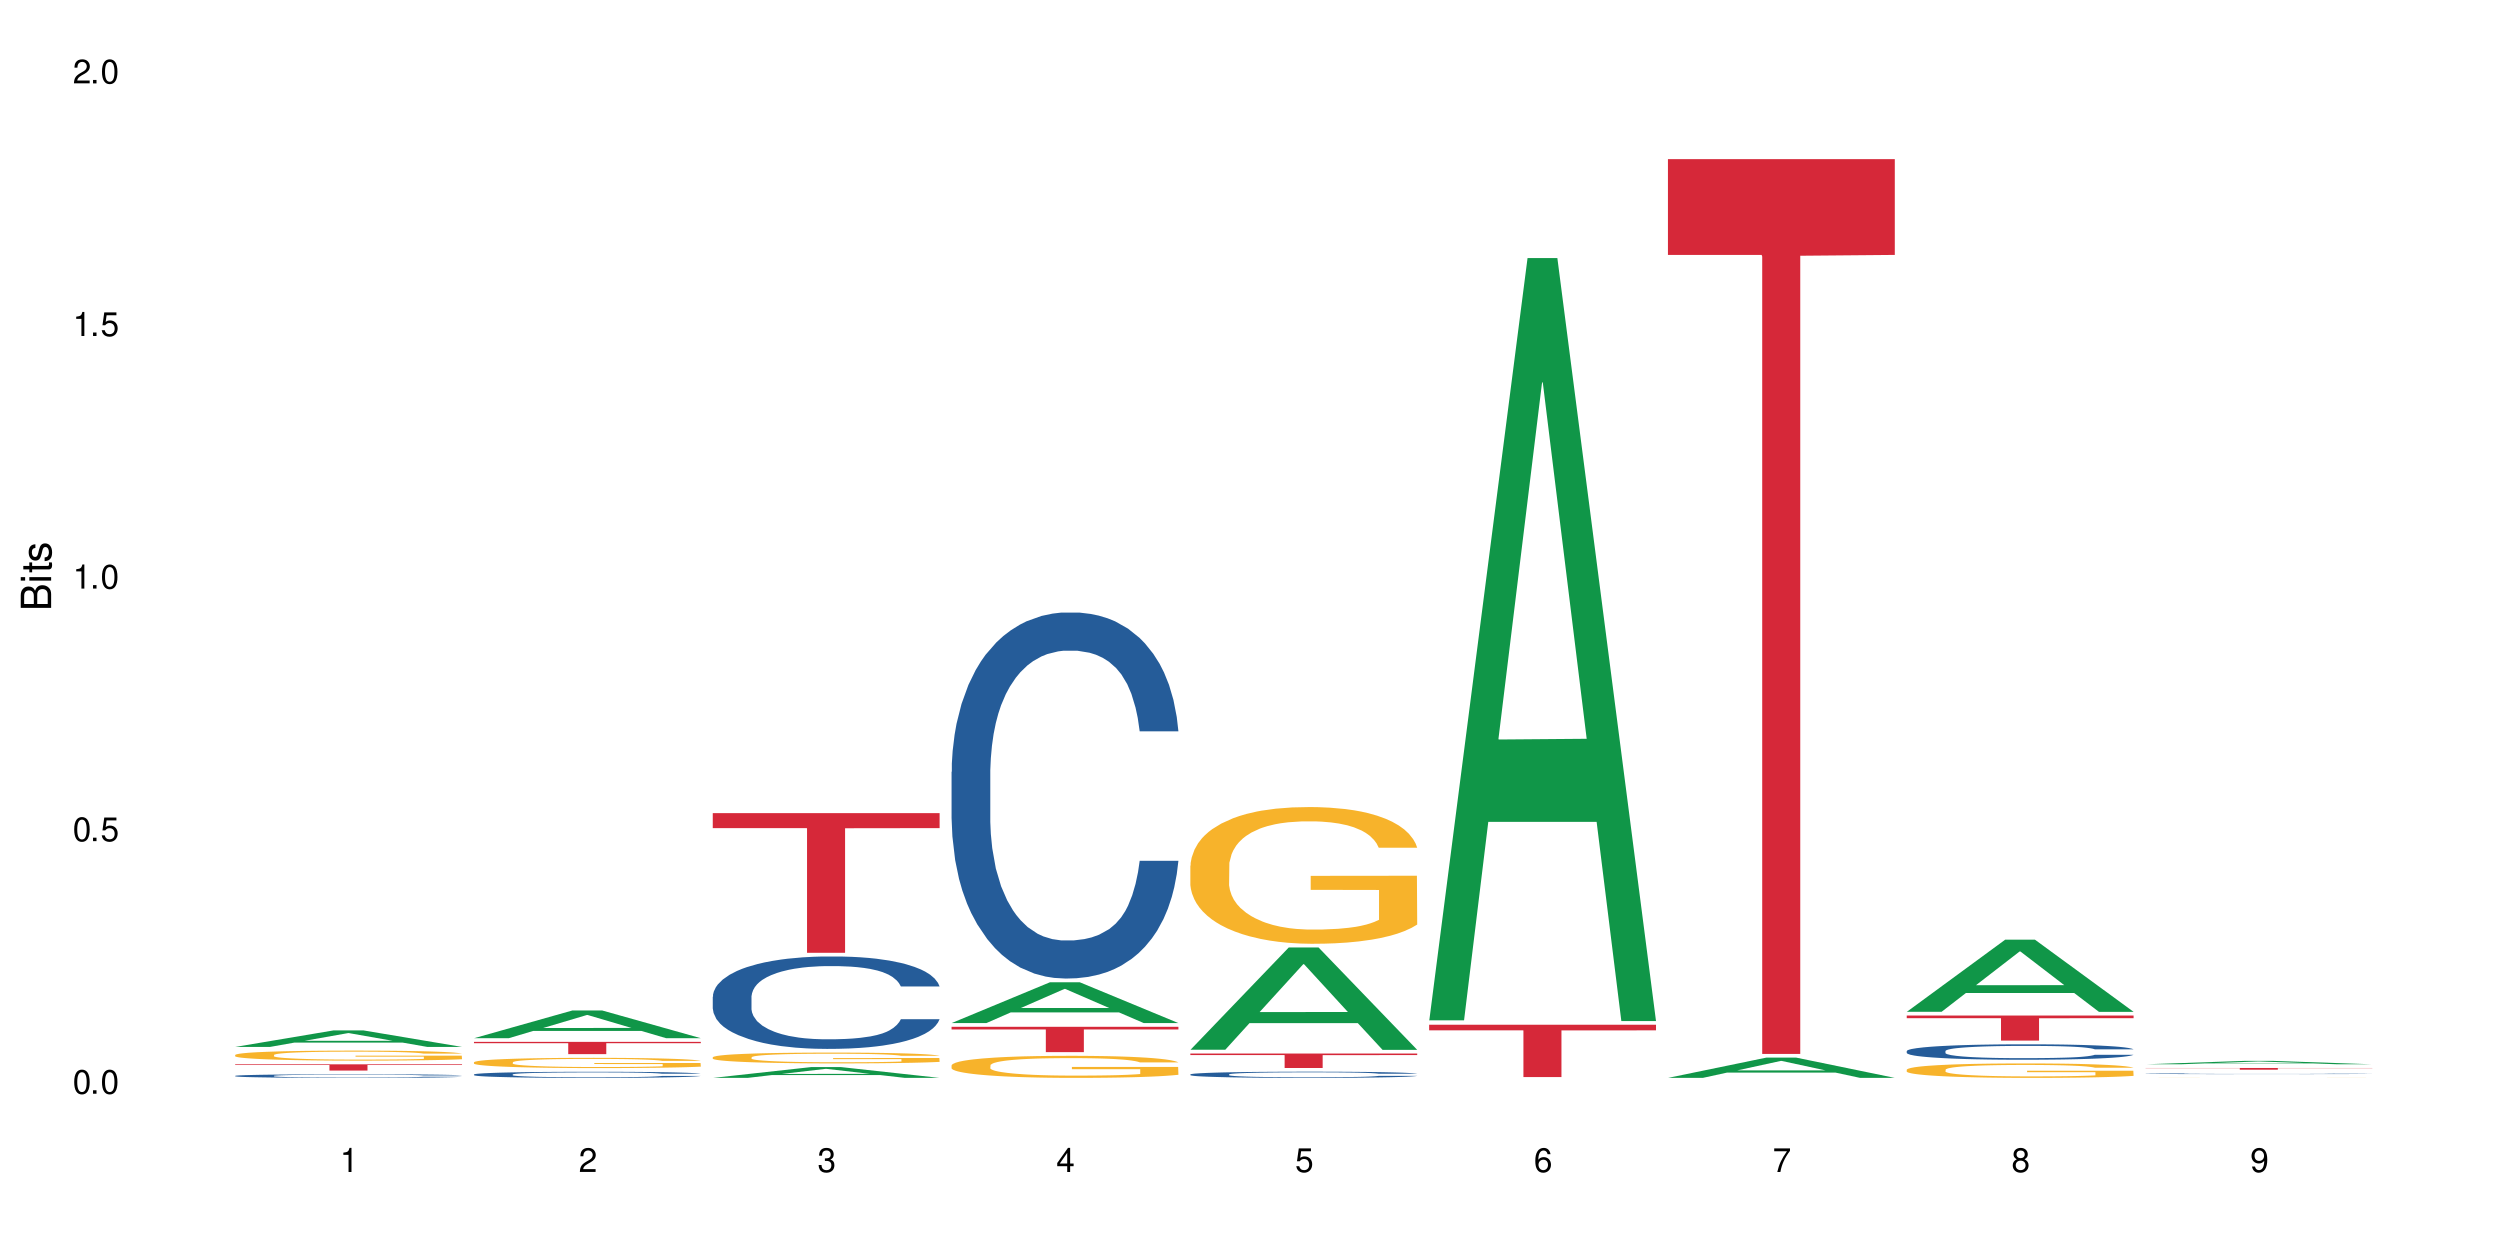 <?xml version="1.0" encoding="UTF-8"?>
<svg xmlns="http://www.w3.org/2000/svg" xmlns:xlink="http://www.w3.org/1999/xlink" width="720" height="360" viewBox="0 0 720 360">
<defs>
<g>
<g id="glyph-0-0">
</g>
<g id="glyph-0-1">
<path d="M 2.641 -6.938 C 2 -6.938 1.422 -6.656 1.078 -6.172 C 0.641 -5.562 0.406 -4.641 0.406 -3.359 C 0.406 -1.016 1.188 0.219 2.641 0.219 C 4.078 0.219 4.859 -1.016 4.859 -3.297 C 4.859 -4.641 4.656 -5.547 4.203 -6.172 C 3.844 -6.656 3.281 -6.938 2.641 -6.938 Z M 2.641 -6.188 C 3.547 -6.188 4 -5.25 4 -3.375 C 4 -1.406 3.562 -0.484 2.625 -0.484 C 1.734 -0.484 1.281 -1.438 1.281 -3.344 C 1.281 -5.25 1.734 -6.188 2.641 -6.188 Z M 2.641 -6.188 "/>
</g>
<g id="glyph-0-2">
<path d="M 1.828 -1 L 0.828 -1 L 0.828 0 L 1.828 0 Z M 1.828 -1 "/>
</g>
<g id="glyph-0-3">
<path d="M 4.562 -6.797 L 1.062 -6.797 L 0.547 -3.094 L 1.328 -3.094 C 1.719 -3.562 2.047 -3.734 2.578 -3.734 C 3.484 -3.734 4.062 -3.109 4.062 -2.094 C 4.062 -1.125 3.484 -0.531 2.578 -0.531 C 1.828 -0.531 1.375 -0.906 1.188 -1.672 L 0.328 -1.672 C 0.453 -1.109 0.547 -0.844 0.75 -0.594 C 1.125 -0.078 1.828 0.219 2.594 0.219 C 3.969 0.219 4.922 -0.781 4.922 -2.219 C 4.922 -3.562 4.031 -4.484 2.719 -4.484 C 2.25 -4.484 1.859 -4.359 1.469 -4.062 L 1.734 -5.969 L 4.562 -5.969 Z M 4.562 -6.797 "/>
</g>
<g id="glyph-0-4">
<path d="M 2.484 -4.938 L 2.484 0 L 3.328 0 L 3.328 -6.938 L 2.766 -6.938 C 2.469 -5.875 2.281 -5.734 0.984 -5.562 L 0.984 -4.938 Z M 2.484 -4.938 "/>
</g>
<g id="glyph-0-5">
<path d="M 4.859 -0.828 L 1.281 -0.828 C 1.359 -1.406 1.672 -1.781 2.5 -2.281 L 3.469 -2.828 C 4.406 -3.344 4.906 -4.062 4.906 -4.906 C 4.906 -5.484 4.672 -6.031 4.266 -6.406 C 3.859 -6.766 3.375 -6.938 2.719 -6.938 C 1.859 -6.938 1.219 -6.625 0.844 -6.031 C 0.609 -5.672 0.5 -5.234 0.484 -4.531 L 1.328 -4.531 C 1.359 -5.016 1.406 -5.281 1.531 -5.516 C 1.75 -5.938 2.188 -6.203 2.703 -6.203 C 3.469 -6.203 4.031 -5.641 4.031 -4.891 C 4.031 -4.344 3.719 -3.859 3.125 -3.516 L 2.234 -3 C 0.812 -2.172 0.406 -1.531 0.328 -0.016 L 4.859 -0.016 Z M 4.859 -0.828 "/>
</g>
<g id="glyph-0-6">
<path d="M 2.125 -3.188 L 2.578 -3.188 C 3.5 -3.188 3.984 -2.766 3.984 -1.922 C 3.984 -1.062 3.469 -0.531 2.594 -0.531 C 1.656 -0.531 1.203 -1 1.156 -2.016 L 0.312 -2.016 C 0.344 -1.453 0.438 -1.094 0.609 -0.781 C 0.953 -0.109 1.625 0.219 2.547 0.219 C 3.953 0.219 4.859 -0.625 4.859 -1.938 C 4.859 -2.828 4.516 -3.297 3.703 -3.594 C 4.344 -3.844 4.656 -4.328 4.656 -5.031 C 4.656 -6.219 3.875 -6.938 2.578 -6.938 C 1.203 -6.938 0.484 -6.172 0.453 -4.703 L 1.297 -4.703 C 1.312 -5.125 1.344 -5.359 1.453 -5.578 C 1.641 -5.969 2.062 -6.203 2.594 -6.203 C 3.344 -6.203 3.797 -5.75 3.797 -5 C 3.797 -4.516 3.609 -4.219 3.25 -4.047 C 3.016 -3.953 2.703 -3.922 2.125 -3.906 Z M 2.125 -3.188 "/>
</g>
<g id="glyph-0-7">
<path d="M 3.141 -1.672 L 3.141 0 L 3.984 0 L 3.984 -1.672 L 4.984 -1.672 L 4.984 -2.438 L 3.984 -2.438 L 3.984 -6.938 L 3.359 -6.938 L 0.266 -2.578 L 0.266 -1.672 Z M 3.141 -2.438 L 1 -2.438 L 3.141 -5.5 Z M 3.141 -2.438 "/>
</g>
<g id="glyph-0-8">
<path d="M 4.781 -5.125 C 4.609 -6.266 3.891 -6.938 2.844 -6.938 C 2.094 -6.938 1.422 -6.578 1.031 -5.953 C 0.594 -5.266 0.406 -4.422 0.406 -3.172 C 0.406 -2 0.578 -1.25 0.984 -0.641 C 1.359 -0.078 1.953 0.219 2.703 0.219 C 3.984 0.219 4.922 -0.75 4.922 -2.094 C 4.922 -3.375 4.062 -4.281 2.844 -4.281 C 2.172 -4.281 1.641 -4.031 1.281 -3.516 C 1.281 -5.234 1.828 -6.188 2.797 -6.188 C 3.391 -6.188 3.797 -5.797 3.938 -5.125 Z M 2.734 -3.531 C 3.547 -3.531 4.062 -2.953 4.062 -2.031 C 4.062 -1.156 3.484 -0.531 2.703 -0.531 C 1.922 -0.531 1.328 -1.188 1.328 -2.078 C 1.328 -2.938 1.906 -3.531 2.734 -3.531 Z M 2.734 -3.531 "/>
</g>
<g id="glyph-0-9">
<path d="M 4.984 -6.797 L 0.438 -6.797 L 0.438 -5.969 L 4.109 -5.969 C 2.5 -3.656 1.828 -2.234 1.328 0 L 2.219 0 C 2.594 -2.172 3.453 -4.047 4.984 -6.094 Z M 4.984 -6.797 "/>
</g>
<g id="glyph-0-10">
<path d="M 3.75 -3.656 C 4.469 -4.094 4.688 -4.438 4.688 -5.078 C 4.688 -6.172 3.844 -6.938 2.641 -6.938 C 1.438 -6.938 0.594 -6.172 0.594 -5.094 C 0.594 -4.438 0.812 -4.094 1.516 -3.656 C 0.734 -3.266 0.359 -2.703 0.359 -1.922 C 0.359 -0.656 1.281 0.219 2.641 0.219 C 3.984 0.219 4.922 -0.656 4.922 -1.922 C 4.922 -2.703 4.531 -3.266 3.75 -3.656 Z M 2.641 -6.188 C 3.359 -6.188 3.812 -5.75 3.812 -5.062 C 3.812 -4.406 3.344 -3.984 2.641 -3.984 C 1.922 -3.984 1.453 -4.406 1.453 -5.078 C 1.453 -5.75 1.922 -6.188 2.641 -6.188 Z M 2.641 -3.266 C 3.484 -3.266 4.062 -2.719 4.062 -1.906 C 4.062 -1.078 3.484 -0.531 2.625 -0.531 C 1.797 -0.531 1.219 -1.094 1.219 -1.906 C 1.219 -2.719 1.781 -3.266 2.641 -3.266 Z M 2.641 -3.266 "/>
</g>
<g id="glyph-0-11">
<path d="M 0.516 -1.578 C 0.672 -0.453 1.406 0.219 2.438 0.219 C 3.188 0.219 3.859 -0.141 4.266 -0.766 C 4.688 -1.453 4.891 -2.297 4.891 -3.547 C 4.891 -4.719 4.703 -5.453 4.312 -6.078 C 3.938 -6.641 3.344 -6.938 2.594 -6.938 C 1.297 -6.938 0.359 -5.969 0.359 -4.625 C 0.359 -3.344 1.234 -2.453 2.453 -2.453 C 3.094 -2.453 3.578 -2.672 4.016 -3.203 C 4 -1.484 3.469 -0.531 2.5 -0.531 C 1.906 -0.531 1.484 -0.906 1.359 -1.578 Z M 2.578 -6.203 C 3.375 -6.203 3.969 -5.531 3.969 -4.641 C 3.969 -3.797 3.391 -3.188 2.547 -3.188 C 1.734 -3.188 1.234 -3.766 1.234 -4.688 C 1.234 -5.562 1.797 -6.203 2.578 -6.203 Z M 2.578 -6.203 "/>
</g>
<g id="glyph-1-0">
</g>
<g id="glyph-1-1">
<path d="M 0 -0.953 L 0 -4.891 C 0 -5.719 -0.234 -6.344 -0.734 -6.797 C -1.188 -7.234 -1.812 -7.469 -2.5 -7.469 C -3.547 -7.469 -4.188 -7 -4.625 -5.875 C -4.984 -6.688 -5.625 -7.094 -6.531 -7.094 C -7.172 -7.094 -7.734 -6.859 -8.141 -6.391 C -8.562 -5.922 -8.75 -5.344 -8.75 -4.5 L -8.75 -0.953 Z M -4.984 -2.062 L -7.766 -2.062 L -7.766 -4.219 C -7.766 -4.844 -7.688 -5.203 -7.453 -5.5 C -7.219 -5.812 -6.859 -5.969 -6.375 -5.969 C -5.891 -5.969 -5.531 -5.812 -5.297 -5.5 C -5.062 -5.203 -4.984 -4.844 -4.984 -4.219 Z M -0.984 -2.062 L -4 -2.062 L -4 -4.781 C -4 -5.766 -3.438 -6.359 -2.484 -6.359 C -1.547 -6.359 -0.984 -5.766 -0.984 -4.781 Z M -0.984 -2.062 "/>
</g>
<g id="glyph-1-2">
<path d="M -6.281 -1.797 L -6.281 -0.797 L 0 -0.797 L 0 -1.797 Z M -8.75 -1.797 L -8.75 -0.797 L -7.484 -0.797 L -7.484 -1.797 Z M -8.75 -1.797 "/>
</g>
<g id="glyph-1-3">
<path d="M -6.281 -3.047 L -6.281 -2.016 L -8.016 -2.016 L -8.016 -1.016 L -6.281 -1.016 L -6.281 -0.172 L -5.469 -0.172 L -5.469 -1.016 L -0.719 -1.016 C -0.078 -1.016 0.281 -1.453 0.281 -2.234 C 0.281 -2.5 0.25 -2.719 0.188 -3.047 L -0.641 -3.047 C -0.609 -2.906 -0.594 -2.766 -0.594 -2.562 C -0.594 -2.141 -0.719 -2.016 -1.156 -2.016 L -5.469 -2.016 L -5.469 -3.047 Z M -6.281 -3.047 "/>
</g>
<g id="glyph-1-4">
<path d="M -4.531 -5.25 C -5.766 -5.25 -6.469 -4.422 -6.469 -2.969 C -6.469 -1.516 -5.719 -0.562 -4.547 -0.562 C -3.562 -0.562 -3.094 -1.062 -2.734 -2.562 L -2.516 -3.484 C -2.344 -4.188 -2.094 -4.469 -1.641 -4.469 C -1.047 -4.469 -0.641 -3.875 -0.641 -3 C -0.641 -2.453 -0.797 -2 -1.062 -1.75 C -1.25 -1.594 -1.422 -1.531 -1.875 -1.469 L -1.875 -0.406 C -0.422 -0.453 0.281 -1.266 0.281 -2.922 C 0.281 -4.5 -0.5 -5.516 -1.719 -5.516 C -2.656 -5.516 -3.172 -4.984 -3.469 -3.734 L -3.703 -2.766 C -3.891 -1.953 -4.156 -1.609 -4.594 -1.609 C -5.188 -1.609 -5.547 -2.125 -5.547 -2.938 C -5.547 -3.75 -5.203 -4.172 -4.531 -4.203 Z M -4.531 -5.25 "/>
</g>
</g>
</defs>
<rect x="-72" y="-36" width="864" height="432" fill="rgb(100%, 100%, 100%)" fill-opacity="1"/>
<path fill-rule="nonzero" fill="rgb(6.275%, 58.824%, 28.235%)" fill-opacity="1" d="M 67.73 301.512 L 67.801 301.508 L 96.07 296.754 L 104.656 296.754 L 133.066 301.516 L 123.082 301.516 L 115.965 300.273 L 84.762 300.273 L 77.781 301.512 L 67.73 301.512 L 87.766 299.758 L 113.102 299.754 L 100.469 297.531 L 100.328 297.527 L 100.188 297.543 L 87.695 299.754 L 87.766 299.758 Z M 67.73 301.512 "/>
<path fill-rule="nonzero" fill="rgb(14.51%, 36.078%, 60%)" fill-opacity="1" d="M 67.73 309.844 L 67.812 309.844 L 67.812 309.82 L 68.051 309.781 L 68.605 309.738 L 69.164 309.707 L 70.598 309.648 L 72.59 309.594 L 74.664 309.551 L 76.176 309.527 L 77.531 309.508 L 80.637 309.473 L 82.629 309.457 L 84.781 309.438 L 87.41 309.422 L 89.324 309.414 L 93.625 309.398 L 96.812 309.391 L 99.281 309.387 L 104.621 309.387 L 107.809 309.391 L 110.117 309.398 L 112.668 309.406 L 114.82 309.414 L 118.562 309.434 L 121.91 309.461 L 123.426 309.477 L 125.816 309.504 L 127.648 309.535 L 128.922 309.559 L 130.355 309.594 L 131.629 309.637 L 132.586 309.688 L 133.066 309.727 L 121.91 309.727 L 121.352 309.688 L 120.715 309.66 L 119.52 309.621 L 118.324 309.594 L 116.652 309.566 L 115.137 309.547 L 113.066 309.527 L 111.234 309.516 L 109.32 309.508 L 107.488 309.504 L 103.984 309.496 L 99.922 309.496 L 98.406 309.5 L 95.297 309.508 L 93.625 309.512 L 91.234 309.527 L 89.562 309.539 L 87.57 309.559 L 86.215 309.574 L 84.543 309.598 L 83.348 309.621 L 81.992 309.652 L 81.195 309.676 L 80.48 309.703 L 79.84 309.734 L 79.363 309.77 L 79.043 309.805 L 78.887 309.84 L 78.887 309.988 L 79.043 310.02 L 79.441 310.062 L 80.48 310.121 L 81.992 310.168 L 83.746 310.211 L 85.418 310.238 L 86.375 310.254 L 87.648 310.266 L 89.641 310.285 L 92.512 310.305 L 94.184 310.312 L 96.734 310.32 L 99.363 310.324 L 102.867 310.324 L 105.977 310.32 L 108.047 310.316 L 110.199 310.309 L 113.145 310.293 L 114.98 310.277 L 116.57 310.258 L 117.766 310.242 L 118.562 310.227 L 119.758 310.195 L 120.715 310.164 L 121.434 310.129 L 121.91 310.098 L 133.066 310.098 L 132.586 310.137 L 131.871 310.172 L 131.152 310.199 L 130.039 310.234 L 128.762 310.262 L 126.93 310.297 L 125.418 310.32 L 123.426 310.344 L 121.59 310.359 L 119.602 310.379 L 116.652 310.395 L 114.738 310.406 L 112.668 310.414 L 110.199 310.422 L 107.09 310.43 L 103.746 310.434 L 97.289 310.434 L 94.82 310.43 L 91.555 310.418 L 87.492 310.402 L 84.543 310.383 L 82.23 310.367 L 80.238 310.348 L 78.008 310.32 L 75.141 310.277 L 73.387 310.246 L 72.191 310.219 L 70.84 310.184 L 69.883 310.148 L 68.766 310.094 L 67.969 310.027 L 67.73 309.977 Z M 67.73 309.844 "/>
<path fill-rule="nonzero" fill="rgb(96.863%, 70.196%, 16.863%)" fill-opacity="1" d="M 67.73 303.816 L 67.812 303.812 L 67.812 303.758 L 68.129 303.641 L 68.926 303.477 L 69.961 303.344 L 71.078 303.238 L 71.793 303.18 L 72.988 303.102 L 74.023 303.043 L 76.656 302.926 L 80 302.816 L 81.832 302.766 L 83.906 302.723 L 86.852 302.672 L 88.207 302.652 L 92.352 302.613 L 97.051 302.586 L 102.23 302.578 L 104.621 302.582 L 107.887 302.59 L 112.348 302.621 L 114.898 302.645 L 116.891 302.672 L 118.961 302.707 L 121.512 302.758 L 123.902 302.824 L 125.816 302.887 L 127.727 302.965 L 129.32 303.051 L 130.676 303.141 L 131.871 303.254 L 132.586 303.344 L 133.066 303.438 L 121.988 303.438 L 121.352 303.344 L 120.637 303.273 L 119.441 303.188 L 118.246 303.125 L 117.051 303.074 L 114.82 303.004 L 112.906 302.961 L 110.516 302.926 L 108.207 302.902 L 105.578 302.887 L 103.984 302.883 L 99.762 302.883 L 95.938 302.898 L 93.707 302.922 L 92.113 302.941 L 89.879 302.98 L 88.527 303.012 L 87.73 303.035 L 85.34 303.117 L 83.746 303.191 L 82.871 303.238 L 81.754 303.32 L 80.957 303.391 L 80.082 303.496 L 79.602 303.574 L 78.965 303.754 L 78.887 304.23 L 79.125 304.328 L 79.602 304.438 L 80.238 304.531 L 81.195 304.633 L 82.152 304.707 L 83.824 304.812 L 85.258 304.879 L 86.375 304.926 L 88.527 304.996 L 89.402 305.02 L 91.473 305.066 L 93.625 305.105 L 96.254 305.137 L 98.246 305.152 L 101.434 305.164 L 105.496 305.164 L 110.277 305.148 L 113.305 305.129 L 115.379 305.105 L 116.73 305.09 L 118.406 305.059 L 119.602 305.031 L 120.715 305.004 L 122.07 304.961 L 122.07 304.328 L 102.391 304.328 L 102.391 304.031 L 132.984 304.027 L 133.066 305.059 L 131.391 305.129 L 129.32 305.199 L 127.328 305.254 L 125.258 305.297 L 122.309 305.348 L 119.918 305.379 L 116.254 305.414 L 112.906 305.438 L 109.402 305.457 L 106.293 305.465 L 102.629 305.465 L 99.363 305.461 L 95.855 305.445 L 93.066 305.422 L 90.52 305.398 L 87.969 305.363 L 84.781 305.309 L 82.711 305.262 L 80.559 305.207 L 78.406 305.141 L 76.496 305.07 L 75.219 305.016 L 73.945 304.953 L 72.59 304.871 L 71.316 304.781 L 70.359 304.699 L 69.484 304.609 L 68.848 304.523 L 68.211 304.402 L 67.891 304.309 L 67.73 304.227 Z M 67.73 303.816 "/>
<path fill-rule="nonzero" fill="rgb(83.922%, 15.686%, 22.353%)" fill-opacity="1" d="M 67.73 306.527 L 133.066 306.527 L 133.066 306.723 L 105.836 306.723 L 105.836 308.324 L 94.879 308.324 L 94.879 306.723 L 67.73 306.723 Z M 67.73 306.527 "/>
<path fill-rule="nonzero" fill="rgb(6.275%, 58.824%, 28.235%)" fill-opacity="1" d="M 136.504 298.996 L 136.574 298.992 L 164.844 291.016 L 173.43 291.016 L 201.836 299.004 L 191.855 299.004 L 184.738 296.918 L 153.535 296.918 L 146.555 298.996 L 136.504 298.996 L 156.535 296.059 L 181.875 296.051 L 169.242 292.32 L 169.102 292.312 L 168.961 292.336 L 156.469 296.051 L 156.535 296.059 Z M 136.504 298.996 "/>
<path fill-rule="nonzero" fill="rgb(14.51%, 36.078%, 60%)" fill-opacity="1" d="M 136.504 309.438 L 136.582 309.438 L 136.582 309.398 L 136.824 309.336 L 137.379 309.258 L 137.938 309.207 L 139.371 309.109 L 141.363 309.02 L 143.434 308.945 L 144.949 308.906 L 146.305 308.875 L 149.41 308.812 L 151.402 308.781 L 153.555 308.754 L 156.184 308.727 L 158.098 308.711 L 162.398 308.688 L 165.586 308.676 L 168.055 308.672 L 173.395 308.672 L 176.582 308.676 L 178.891 308.684 L 181.441 308.699 L 183.594 308.711 L 187.336 308.746 L 190.684 308.793 L 192.195 308.816 L 194.586 308.867 L 196.418 308.918 L 197.695 308.957 L 199.129 309.02 L 200.402 309.09 L 201.359 309.172 L 201.836 309.242 L 190.684 309.242 L 190.125 309.18 L 189.488 309.129 L 188.293 309.062 L 187.098 309.016 L 185.426 308.969 L 183.91 308.938 L 181.84 308.906 L 180.008 308.887 L 178.094 308.875 L 176.262 308.863 L 172.758 308.855 L 167.18 308.855 L 164.07 308.871 L 162.398 308.883 L 160.008 308.902 L 158.336 308.926 L 156.344 308.957 L 154.988 308.984 L 153.316 309.027 L 152.121 309.062 L 150.766 309.117 L 149.969 309.156 L 149.25 309.203 L 148.613 309.254 L 148.137 309.312 L 147.816 309.371 L 147.66 309.43 L 147.66 309.68 L 147.816 309.738 L 148.215 309.805 L 149.25 309.902 L 150.766 309.988 L 152.52 310.055 L 154.191 310.105 L 155.148 310.129 L 156.422 310.152 L 158.414 310.184 L 161.281 310.219 L 162.957 310.23 L 165.504 310.242 L 168.137 310.25 L 171.641 310.25 L 174.746 310.242 L 176.82 310.234 L 178.973 310.223 L 181.918 310.195 L 183.75 310.168 L 185.344 310.137 L 186.539 310.109 L 187.336 310.082 L 188.531 310.031 L 189.488 309.977 L 190.203 309.922 L 190.684 309.867 L 201.836 309.867 L 201.359 309.93 L 200.645 309.992 L 199.926 310.039 L 198.809 310.098 L 197.535 310.148 L 195.703 310.203 L 194.188 310.238 L 192.195 310.281 L 190.363 310.312 L 188.371 310.34 L 185.426 310.371 L 183.512 310.387 L 181.441 310.402 L 178.973 310.414 L 175.863 310.426 L 172.516 310.434 L 169.41 310.434 L 166.062 310.43 L 163.594 310.426 L 160.328 310.41 L 156.262 310.379 L 153.316 310.352 L 151.004 310.32 L 149.012 310.285 L 146.781 310.242 L 143.914 310.172 L 142.16 310.117 L 140.965 310.074 L 139.609 310.008 L 138.656 309.953 L 137.539 309.863 L 136.742 309.75 L 136.504 309.66 Z M 136.504 309.438 "/>
<path fill-rule="nonzero" fill="rgb(96.863%, 70.196%, 16.863%)" fill-opacity="1" d="M 136.504 305.922 L 136.582 305.918 L 136.582 305.863 L 136.902 305.742 L 137.699 305.574 L 138.734 305.438 L 139.852 305.328 L 140.566 305.273 L 141.762 305.191 L 142.797 305.133 L 145.426 305.012 L 148.773 304.898 L 150.605 304.852 L 152.68 304.805 L 155.625 304.754 L 156.98 304.734 L 161.125 304.691 L 165.824 304.664 L 171.004 304.656 L 173.395 304.66 L 176.66 304.668 L 181.121 304.699 L 183.672 304.727 L 185.664 304.754 L 187.734 304.789 L 190.285 304.84 L 192.676 304.906 L 194.586 304.973 L 196.5 305.051 L 198.094 305.137 L 199.449 305.234 L 200.645 305.348 L 201.359 305.441 L 201.836 305.535 L 190.762 305.535 L 190.125 305.441 L 189.41 305.367 L 188.215 305.277 L 187.02 305.215 L 185.824 305.164 L 183.594 305.094 L 181.68 305.051 L 179.289 305.012 L 176.98 304.988 L 174.348 304.973 L 172.758 304.965 L 168.535 304.965 L 164.707 304.984 L 162.477 305.008 L 160.883 305.027 L 158.652 305.066 L 157.301 305.102 L 156.504 305.121 L 154.113 305.207 L 152.52 305.281 L 151.641 305.332 L 150.527 305.414 L 149.73 305.484 L 148.852 305.594 L 148.375 305.676 L 147.738 305.859 L 147.66 306.344 L 147.898 306.445 L 148.375 306.555 L 149.012 306.652 L 149.969 306.754 L 150.926 306.832 L 152.598 306.938 L 154.031 307.008 L 155.148 307.055 L 157.301 307.129 L 158.176 307.152 L 160.246 307.199 L 162.398 307.238 L 165.027 307.27 L 167.02 307.285 L 170.207 307.301 L 174.27 307.301 L 179.051 307.285 L 182.078 307.262 L 184.148 307.242 L 185.504 307.223 L 187.176 307.191 L 188.371 307.164 L 189.488 307.137 L 190.844 307.09 L 190.844 306.445 L 171.164 306.441 L 171.164 306.141 L 201.758 306.137 L 201.836 307.191 L 200.164 307.266 L 198.094 307.336 L 196.102 307.391 L 194.031 307.434 L 191.082 307.484 L 188.691 307.52 L 185.027 307.555 L 181.68 307.582 L 178.176 307.598 L 175.066 307.605 L 171.402 307.605 L 168.137 307.602 L 164.629 307.586 L 161.84 307.562 L 159.289 307.539 L 156.742 307.504 L 153.555 307.445 L 151.484 307.398 L 149.332 307.344 L 147.18 307.277 L 145.27 307.203 L 143.992 307.145 L 142.719 307.082 L 141.363 307 L 140.09 306.91 L 139.133 306.824 L 138.258 306.73 L 137.617 306.641 L 136.98 306.52 L 136.664 306.426 L 136.504 306.34 Z M 136.504 305.922 "/>
<path fill-rule="nonzero" fill="rgb(83.922%, 15.686%, 22.353%)" fill-opacity="1" d="M 136.504 300.066 L 201.836 300.066 L 201.836 300.445 L 174.609 300.449 L 174.609 303.594 L 163.652 303.594 L 163.652 300.453 L 163.496 300.445 L 136.504 300.445 Z M 136.504 300.066 "/>
<path fill-rule="nonzero" fill="rgb(6.275%, 58.824%, 28.235%)" fill-opacity="1" d="M 205.277 310.43 L 205.348 310.43 L 233.617 307.32 L 242.203 307.32 L 270.609 310.434 L 260.629 310.434 L 253.508 309.621 L 222.309 309.621 L 215.328 310.43 L 205.277 310.43 L 225.309 309.285 L 250.648 309.281 L 238.012 307.832 L 237.875 307.828 L 237.734 307.836 L 225.238 309.281 L 225.309 309.285 Z M 205.277 310.43 "/>
<path fill-rule="nonzero" fill="rgb(14.51%, 36.078%, 60%)" fill-opacity="1" d="M 205.277 287.051 L 205.355 287.027 L 205.355 286.441 L 205.594 285.52 L 206.152 284.352 L 206.711 283.547 L 208.145 282.113 L 210.137 280.727 L 212.207 279.656 L 213.723 279.023 L 215.078 278.539 L 218.184 277.637 L 220.176 277.176 L 222.328 276.762 L 224.957 276.348 L 226.867 276.105 L 231.172 275.715 L 234.359 275.547 L 236.828 275.473 L 242.168 275.473 L 245.352 275.57 L 247.664 275.691 L 250.215 275.887 L 252.363 276.105 L 256.109 276.641 L 259.457 277.32 L 260.969 277.711 L 263.359 278.465 L 265.191 279.195 L 266.469 279.828 L 267.902 280.727 L 269.176 281.82 L 270.133 283.062 L 270.609 284.109 L 259.457 284.109 L 258.898 283.137 L 258.262 282.379 L 257.066 281.383 L 255.871 280.68 L 254.195 279.973 L 252.684 279.512 L 250.613 279.047 L 248.777 278.758 L 246.867 278.539 L 245.035 278.391 L 241.527 278.246 L 237.465 278.246 L 235.953 278.293 L 232.844 278.488 L 231.172 278.66 L 228.781 279 L 227.109 279.316 L 225.117 279.801 L 223.762 280.215 L 222.09 280.848 L 220.895 281.406 L 219.539 282.211 L 218.742 282.82 L 218.023 283.5 L 217.387 284.301 L 216.91 285.152 L 216.59 286.055 L 216.43 286.93 L 216.43 290.699 L 216.59 291.574 L 216.988 292.598 L 218.023 294.082 L 219.539 295.371 L 221.293 296.391 L 222.965 297.121 L 223.922 297.461 L 225.195 297.852 L 227.188 298.34 L 230.055 298.824 L 231.73 299.02 L 234.277 299.215 L 236.906 299.312 L 240.414 299.312 L 243.52 299.215 L 245.594 299.094 L 247.742 298.898 L 250.691 298.484 L 252.523 298.094 L 254.117 297.633 L 255.312 297.172 L 256.109 296.781 L 257.305 296.027 L 258.262 295.199 L 258.977 294.348 L 259.457 293.523 L 270.609 293.523 L 270.133 294.496 L 269.414 295.445 L 268.699 296.148 L 267.582 297 L 266.309 297.754 L 264.477 298.605 L 262.961 299.164 L 260.969 299.773 L 259.137 300.234 L 257.145 300.648 L 254.195 301.137 L 252.285 301.379 L 250.215 301.598 L 247.742 301.793 L 244.637 301.965 L 241.289 302.059 L 238.184 302.086 L 234.836 302.035 L 232.367 301.938 L 229.098 301.719 L 225.035 301.281 L 222.09 300.82 L 219.777 300.359 L 217.785 299.871 L 215.555 299.215 L 212.688 298.145 L 210.934 297.316 L 209.738 296.637 L 208.383 295.688 L 207.426 294.836 L 206.312 293.473 L 205.516 291.746 L 205.277 290.41 Z M 205.277 287.051 "/>
<path fill-rule="nonzero" fill="rgb(96.863%, 70.196%, 16.863%)" fill-opacity="1" d="M 205.277 304.48 L 205.355 304.477 L 205.355 304.422 L 205.676 304.293 L 206.473 304.117 L 207.508 303.973 L 208.621 303.859 L 209.34 303.797 L 210.535 303.711 L 211.57 303.648 L 214.199 303.523 L 217.547 303.402 L 219.379 303.352 L 221.449 303.305 L 224.398 303.25 L 225.754 303.23 L 229.895 303.184 L 234.598 303.156 L 239.777 303.148 L 242.168 303.148 L 245.434 303.16 L 249.895 303.191 L 252.445 303.223 L 254.438 303.25 L 256.508 303.285 L 259.059 303.344 L 261.449 303.41 L 263.359 303.48 L 265.273 303.566 L 266.867 303.656 L 268.219 303.754 L 269.414 303.875 L 270.133 303.973 L 270.609 304.074 L 259.535 304.074 L 258.898 303.973 L 258.18 303.898 L 256.984 303.805 L 255.789 303.734 L 254.594 303.68 L 252.363 303.609 L 250.453 303.562 L 248.062 303.523 L 245.75 303.496 L 243.121 303.48 L 241.527 303.473 L 237.305 303.473 L 233.48 303.492 L 231.25 303.516 L 229.656 303.539 L 227.426 303.582 L 226.07 303.617 L 225.273 303.641 L 222.883 303.727 L 221.293 303.809 L 220.414 303.859 L 219.301 303.945 L 218.504 304.023 L 217.625 304.137 L 217.148 304.223 L 216.512 304.414 L 216.43 304.926 L 216.672 305.035 L 217.148 305.152 L 217.785 305.254 L 218.742 305.359 L 219.699 305.445 L 221.371 305.555 L 222.805 305.629 L 223.922 305.676 L 226.07 305.754 L 226.949 305.777 L 229.02 305.828 L 231.172 305.871 L 233.801 305.902 L 235.793 305.922 L 238.98 305.934 L 243.043 305.934 L 247.824 305.918 L 250.852 305.895 L 252.922 305.871 L 254.277 305.852 L 255.949 305.82 L 257.145 305.793 L 258.262 305.762 L 259.613 305.715 L 259.613 305.035 L 239.934 305.031 L 239.934 304.715 L 270.531 304.711 L 270.609 305.82 L 268.938 305.898 L 266.867 305.973 L 264.875 306.027 L 262.801 306.078 L 259.855 306.133 L 257.465 306.164 L 253.801 306.207 L 250.453 306.23 L 246.945 306.246 L 243.84 306.258 L 240.176 306.258 L 236.906 306.254 L 233.402 306.238 L 230.613 306.215 L 228.062 306.184 L 225.516 306.148 L 222.328 306.09 L 220.254 306.039 L 218.105 305.98 L 215.953 305.91 L 214.039 305.832 L 212.766 305.773 L 211.492 305.703 L 210.137 305.621 L 208.863 305.523 L 207.906 305.434 L 207.027 305.336 L 206.391 305.242 L 205.754 305.113 L 205.438 305.012 L 205.277 304.922 Z M 205.277 304.48 "/>
<path fill-rule="nonzero" fill="rgb(83.922%, 15.686%, 22.353%)" fill-opacity="1" d="M 205.277 234.191 L 270.609 234.191 L 270.609 238.496 L 243.383 238.535 L 243.383 274.41 L 232.426 274.41 L 232.426 238.57 L 232.266 238.496 L 205.277 238.496 Z M 205.277 234.191 "/>
<path fill-rule="nonzero" fill="rgb(6.275%, 58.824%, 28.235%)" fill-opacity="1" d="M 274.051 294.637 L 274.117 294.625 L 302.387 282.891 L 310.973 282.891 L 339.383 294.648 L 329.402 294.648 L 322.281 291.578 L 291.082 291.578 L 284.102 294.637 L 274.051 294.637 L 294.082 290.309 L 319.422 290.297 L 306.785 284.812 L 306.645 284.801 L 306.508 284.832 L 294.012 290.297 L 294.082 290.309 Z M 274.051 294.637 "/>
<path fill-rule="nonzero" fill="rgb(14.51%, 36.078%, 60%)" fill-opacity="1" d="M 274.051 222.289 L 274.129 222.191 L 274.129 219.879 L 274.367 216.219 L 274.926 211.594 L 275.484 208.414 L 276.918 202.73 L 278.91 197.238 L 280.98 193 L 282.496 190.496 L 283.848 188.566 L 286.957 185.004 L 288.949 183.172 L 291.102 181.535 L 293.73 179.898 L 295.641 178.934 L 299.945 177.391 L 303.129 176.719 L 305.602 176.43 L 310.938 176.43 L 314.125 176.816 L 316.438 177.297 L 318.984 178.066 L 321.137 178.934 L 324.883 181.055 L 328.23 183.75 L 329.742 185.293 L 332.133 188.277 L 333.965 191.168 L 335.238 193.676 L 336.676 197.238 L 337.949 201.574 L 338.906 206.488 L 339.383 210.629 L 328.23 210.629 L 327.672 206.777 L 327.035 203.789 L 325.84 199.84 L 324.645 197.047 L 322.969 194.254 L 321.457 192.422 L 319.383 190.59 L 317.551 189.434 L 315.641 188.566 L 313.809 187.992 L 310.301 187.414 L 306.238 187.414 L 304.723 187.605 L 301.617 188.375 L 299.945 189.051 L 297.555 190.398 L 295.879 191.652 L 293.887 193.578 L 292.535 195.215 L 290.859 197.723 L 289.664 199.938 L 288.312 203.117 L 287.516 205.523 L 286.797 208.223 L 286.16 211.402 L 285.684 214.773 L 285.363 218.34 L 285.203 221.805 L 285.203 236.738 L 285.363 240.207 L 285.762 244.254 L 286.797 250.133 L 288.312 255.238 L 290.062 259.285 L 291.738 262.176 L 292.691 263.523 L 293.969 265.062 L 295.961 266.992 L 298.828 268.918 L 300.5 269.688 L 303.051 270.461 L 305.68 270.844 L 309.188 270.844 L 312.293 270.461 L 314.363 269.977 L 316.516 269.207 L 319.465 267.57 L 321.297 266.027 L 322.891 264.199 L 324.086 262.367 L 324.883 260.824 L 326.078 257.84 L 327.035 254.562 L 327.75 251.191 L 328.23 247.914 L 339.383 247.914 L 338.906 251.77 L 338.188 255.527 L 337.473 258.32 L 336.355 261.691 L 335.082 264.68 L 333.25 268.051 L 331.734 270.266 L 329.742 272.676 L 327.91 274.508 L 325.918 276.145 L 322.969 278.07 L 321.059 279.035 L 318.984 279.902 L 316.516 280.672 L 313.41 281.348 L 310.062 281.73 L 306.957 281.828 L 303.609 281.637 L 301.141 281.25 L 297.871 280.383 L 293.809 278.648 L 290.859 276.816 L 288.551 274.988 L 286.559 273.062 L 284.328 270.461 L 281.457 266.219 L 279.707 262.945 L 278.512 260.246 L 277.156 256.488 L 276.199 253.117 L 275.086 247.723 L 274.289 240.883 L 274.051 235.582 Z M 274.051 222.289 "/>
<path fill-rule="nonzero" fill="rgb(96.863%, 70.196%, 16.863%)" fill-opacity="1" d="M 274.051 306.797 L 274.129 306.793 L 274.129 306.676 L 274.449 306.414 L 275.246 306.055 L 276.281 305.758 L 277.395 305.527 L 278.113 305.406 L 279.309 305.23 L 280.344 305.102 L 282.973 304.84 L 286.32 304.598 L 288.152 304.492 L 290.223 304.395 L 293.172 304.285 L 294.527 304.242 L 298.668 304.152 L 303.371 304.094 L 308.547 304.074 L 310.938 304.082 L 314.207 304.105 L 318.668 304.168 L 321.219 304.227 L 323.207 304.285 L 325.281 304.359 L 327.832 304.477 L 330.219 304.613 L 332.133 304.754 L 334.043 304.93 L 335.637 305.113 L 336.992 305.316 L 338.188 305.562 L 338.906 305.766 L 339.383 305.969 L 328.309 305.969 L 327.672 305.766 L 326.953 305.609 L 325.758 305.418 L 324.562 305.277 L 323.367 305.168 L 321.137 305.016 L 319.227 304.922 L 316.836 304.84 L 314.523 304.789 L 311.895 304.754 L 310.301 304.742 L 306.078 304.742 L 302.254 304.785 L 300.023 304.828 L 298.43 304.875 L 296.199 304.965 L 294.844 305.031 L 294.047 305.078 L 291.656 305.258 L 290.062 305.422 L 289.188 305.531 L 288.07 305.707 L 287.273 305.863 L 286.398 306.098 L 285.922 306.27 L 285.285 306.664 L 285.203 307.711 L 285.441 307.93 L 285.922 308.168 L 286.559 308.379 L 287.516 308.598 L 288.469 308.766 L 290.145 308.992 L 291.578 309.145 L 292.691 309.242 L 294.844 309.398 L 295.723 309.453 L 297.793 309.559 L 299.945 309.637 L 302.574 309.707 L 304.566 309.742 L 307.75 309.773 L 311.816 309.773 L 316.598 309.738 L 319.625 309.691 L 321.695 309.645 L 323.051 309.602 L 324.723 309.539 L 325.918 309.48 L 327.035 309.418 L 328.387 309.32 L 328.387 307.93 L 308.707 307.926 L 308.707 307.273 L 339.305 307.27 L 339.383 309.539 L 337.711 309.695 L 335.637 309.848 L 333.645 309.965 L 331.574 310.062 L 328.625 310.172 L 326.238 310.242 L 322.57 310.324 L 319.227 310.375 L 315.719 310.41 L 312.613 310.43 L 308.945 310.434 L 305.68 310.422 L 302.176 310.387 L 299.387 310.34 L 296.836 310.281 L 294.285 310.207 L 291.102 310.086 L 289.027 309.988 L 286.875 309.863 L 284.727 309.719 L 282.812 309.562 L 281.539 309.441 L 280.266 309.301 L 278.91 309.129 L 277.633 308.93 L 276.68 308.75 L 275.801 308.547 L 275.164 308.355 L 274.527 308.094 L 274.207 307.883 L 274.051 307.703 Z M 274.051 306.797 "/>
<path fill-rule="nonzero" fill="rgb(83.922%, 15.686%, 22.353%)" fill-opacity="1" d="M 274.051 295.711 L 339.383 295.711 L 339.383 296.492 L 312.152 296.496 L 312.152 303.012 L 301.199 303.012 L 301.199 296.504 L 301.039 296.492 L 274.051 296.492 Z M 274.051 295.711 "/>
<path fill-rule="nonzero" fill="rgb(6.275%, 58.824%, 28.235%)" fill-opacity="1" d="M 342.82 302.332 L 342.891 302.305 L 371.16 272.875 L 379.746 272.875 L 408.156 302.359 L 398.176 302.359 L 391.055 294.664 L 359.852 294.664 L 352.875 302.332 L 342.82 302.332 L 362.855 291.48 L 388.191 291.453 L 375.559 277.691 L 375.418 277.664 L 375.281 277.746 L 362.785 291.453 L 362.855 291.48 Z M 342.82 302.332 "/>
<path fill-rule="nonzero" fill="rgb(14.51%, 36.078%, 60%)" fill-opacity="1" d="M 342.82 309.426 L 342.902 309.422 L 342.902 309.383 L 343.141 309.32 L 343.699 309.242 L 344.258 309.188 L 345.691 309.094 L 347.684 309 L 349.754 308.93 L 351.266 308.887 L 352.621 308.852 L 355.73 308.793 L 357.723 308.762 L 359.871 308.734 L 362.5 308.707 L 364.414 308.691 L 368.715 308.664 L 371.902 308.652 L 374.375 308.648 L 379.711 308.648 L 382.898 308.652 L 385.211 308.66 L 387.758 308.676 L 389.91 308.691 L 393.656 308.727 L 397 308.77 L 398.516 308.797 L 400.906 308.848 L 402.738 308.898 L 404.012 308.938 L 405.445 309 L 406.723 309.074 L 407.68 309.156 L 408.156 309.227 L 397 309.227 L 396.445 309.16 L 395.805 309.109 L 394.609 309.043 L 393.414 308.996 L 391.742 308.949 L 390.23 308.918 L 388.156 308.887 L 386.324 308.867 L 384.414 308.852 L 382.578 308.844 L 379.074 308.832 L 375.012 308.832 L 373.496 308.836 L 370.391 308.848 L 368.715 308.859 L 366.324 308.883 L 364.652 308.906 L 362.66 308.938 L 361.305 308.965 L 359.633 309.008 L 358.438 309.047 L 357.082 309.098 L 356.285 309.141 L 355.57 309.188 L 354.934 309.238 L 354.453 309.297 L 354.137 309.359 L 353.977 309.418 L 353.977 309.668 L 354.137 309.727 L 354.535 309.797 L 355.57 309.895 L 357.082 309.984 L 358.836 310.051 L 360.508 310.102 L 361.465 310.125 L 362.742 310.148 L 364.734 310.184 L 367.602 310.215 L 369.273 310.227 L 371.824 310.242 L 374.453 310.246 L 377.957 310.246 L 381.066 310.242 L 383.137 310.234 L 385.289 310.219 L 388.238 310.191 L 390.07 310.164 L 391.664 310.137 L 392.859 310.105 L 393.656 310.078 L 394.852 310.027 L 395.805 309.973 L 396.523 309.914 L 397 309.859 L 408.156 309.859 L 407.68 309.926 L 406.961 309.988 L 406.242 310.035 L 405.129 310.094 L 403.852 310.145 L 402.02 310.199 L 400.508 310.238 L 398.516 310.277 L 396.684 310.309 L 394.691 310.336 L 391.742 310.371 L 389.832 310.387 L 387.758 310.402 L 385.289 310.414 L 382.18 310.426 L 378.836 310.434 L 375.727 310.434 L 372.383 310.43 L 369.91 310.426 L 366.645 310.41 L 362.582 310.379 L 359.633 310.348 L 357.324 310.316 L 355.332 310.285 L 353.102 310.242 L 350.23 310.168 L 348.48 310.113 L 347.285 310.066 L 345.93 310.004 L 344.973 309.945 L 343.859 309.855 L 343.062 309.738 L 342.82 309.648 Z M 342.82 309.426 "/>
<path fill-rule="nonzero" fill="rgb(96.863%, 70.196%, 16.863%)" fill-opacity="1" d="M 342.82 249.297 L 342.902 249.262 L 342.902 248.543 L 343.219 246.926 L 344.016 244.695 L 345.051 242.859 L 346.168 241.422 L 346.887 240.668 L 348.082 239.586 L 349.117 238.797 L 351.746 237.18 L 355.094 235.668 L 356.926 235.02 L 358.996 234.41 L 361.945 233.727 L 363.297 233.473 L 367.441 232.898 L 372.141 232.539 L 377.32 232.43 L 379.711 232.465 L 382.977 232.609 L 387.441 233.008 L 389.988 233.367 L 391.98 233.727 L 394.055 234.191 L 396.602 234.914 L 398.992 235.777 L 400.906 236.637 L 402.816 237.719 L 404.41 238.867 L 405.766 240.129 L 406.961 241.637 L 407.68 242.895 L 408.156 244.156 L 397.082 244.156 L 396.445 242.895 L 395.727 241.926 L 394.531 240.738 L 393.336 239.875 L 392.141 239.191 L 389.91 238.258 L 387.996 237.68 L 385.609 237.18 L 383.297 236.855 L 380.668 236.637 L 379.074 236.566 L 374.852 236.566 L 371.027 236.816 L 368.797 237.105 L 367.203 237.395 L 364.973 237.934 L 363.617 238.363 L 362.82 238.652 L 360.43 239.766 L 358.836 240.773 L 357.961 241.457 L 356.844 242.535 L 356.047 243.508 L 355.172 244.945 L 354.695 246.023 L 354.055 248.469 L 353.977 254.945 L 354.215 256.312 L 354.695 257.785 L 355.332 259.078 L 356.285 260.445 L 357.242 261.488 L 358.918 262.891 L 360.352 263.828 L 361.465 264.438 L 363.617 265.41 L 364.492 265.734 L 366.566 266.379 L 368.715 266.883 L 371.344 267.316 L 373.336 267.531 L 376.523 267.711 L 380.59 267.711 L 385.367 267.496 L 388.395 267.207 L 390.469 266.922 L 391.824 266.668 L 393.496 266.273 L 394.691 265.914 L 395.805 265.516 L 397.16 264.906 L 397.16 256.312 L 377.48 256.273 L 377.48 252.246 L 408.074 252.211 L 408.156 266.273 L 406.484 267.242 L 404.41 268.18 L 402.418 268.898 L 400.348 269.508 L 397.398 270.191 L 395.008 270.625 L 391.344 271.129 L 387.996 271.453 L 384.492 271.668 L 381.387 271.773 L 377.719 271.812 L 374.453 271.738 L 370.949 271.523 L 368.16 271.234 L 365.609 270.875 L 363.059 270.41 L 359.871 269.652 L 357.801 269.043 L 355.648 268.285 L 353.5 267.387 L 351.586 266.418 L 350.312 265.66 L 349.035 264.797 L 347.684 263.719 L 346.406 262.496 L 345.449 261.383 L 344.574 260.121 L 343.938 258.938 L 343.301 257.316 L 342.98 256.023 L 342.82 254.906 Z M 342.82 249.297 "/>
<path fill-rule="nonzero" fill="rgb(83.922%, 15.686%, 22.353%)" fill-opacity="1" d="M 342.82 303.422 L 408.156 303.422 L 408.156 303.867 L 380.926 303.871 L 380.926 307.586 L 369.973 307.586 L 369.973 303.875 L 369.812 303.867 L 342.82 303.867 Z M 342.82 303.422 "/>
<path fill-rule="nonzero" fill="rgb(6.275%, 58.824%, 28.235%)" fill-opacity="1" d="M 411.594 293.863 L 411.664 293.656 L 439.934 74.316 L 448.52 74.316 L 476.93 294.066 L 466.945 294.066 L 459.828 236.707 L 428.625 236.707 L 421.645 293.863 L 411.594 293.863 L 431.629 212.977 L 456.965 212.77 L 444.332 110.219 L 444.191 110.012 L 444.051 110.633 L 431.559 212.77 L 431.629 212.977 Z M 411.594 293.863 "/>
<path fill-rule="nonzero" fill="rgb(83.922%, 15.686%, 22.353%)" fill-opacity="1" d="M 411.594 295.129 L 476.93 295.129 L 476.93 296.742 L 449.699 296.758 L 449.699 310.195 L 438.746 310.195 L 438.746 296.773 L 438.586 296.742 L 411.594 296.742 Z M 411.594 295.129 "/>
<path fill-rule="nonzero" fill="rgb(6.275%, 58.824%, 28.235%)" fill-opacity="1" d="M 480.367 310.43 L 480.438 310.422 L 508.707 304.59 L 517.293 304.59 L 545.703 310.434 L 535.719 310.434 L 528.602 308.906 L 497.398 308.906 L 490.418 310.43 L 480.367 310.43 L 500.398 308.277 L 525.738 308.27 L 513.105 305.543 L 512.965 305.539 L 512.824 305.555 L 500.332 308.27 L 500.398 308.277 Z M 480.367 310.43 "/>
<path fill-rule="nonzero" fill="rgb(83.922%, 15.686%, 22.353%)" fill-opacity="1" d="M 480.367 45.828 L 545.703 45.828 L 545.703 73.414 L 518.473 73.656 L 518.473 303.527 L 507.516 303.527 L 507.516 73.898 L 507.359 73.414 L 480.367 73.414 Z M 480.367 45.828 "/>
<path fill-rule="nonzero" fill="rgb(6.275%, 58.824%, 28.235%)" fill-opacity="1" d="M 549.141 291.391 L 549.211 291.371 L 577.48 270.633 L 586.066 270.633 L 614.473 291.41 L 604.492 291.41 L 597.371 285.988 L 566.172 285.988 L 559.191 291.391 L 549.141 291.391 L 569.172 283.742 L 594.512 283.723 L 581.875 274.027 L 581.738 274.008 L 581.598 274.066 L 569.102 283.723 L 569.172 283.742 Z M 549.141 291.391 "/>
<path fill-rule="nonzero" fill="rgb(14.51%, 36.078%, 60%)" fill-opacity="1" d="M 549.141 302.695 L 549.219 302.691 L 549.219 302.594 L 549.457 302.438 L 550.016 302.246 L 550.574 302.109 L 552.008 301.871 L 554 301.637 L 556.07 301.461 L 557.586 301.355 L 558.941 301.273 L 562.047 301.121 L 564.039 301.043 L 566.191 300.977 L 568.82 300.906 L 570.73 300.867 L 575.035 300.801 L 578.223 300.773 L 580.691 300.762 L 586.031 300.762 L 589.215 300.777 L 591.527 300.797 L 594.078 300.828 L 596.227 300.867 L 599.973 300.957 L 603.32 301.07 L 604.832 301.133 L 607.223 301.262 L 609.055 301.383 L 610.332 301.488 L 611.766 301.637 L 613.039 301.82 L 613.996 302.027 L 614.473 302.203 L 603.32 302.203 L 602.762 302.039 L 602.125 301.914 L 600.93 301.75 L 599.734 301.629 L 598.062 301.512 L 596.547 301.434 L 594.477 301.359 L 592.645 301.309 L 590.73 301.273 L 588.898 301.246 L 585.391 301.223 L 581.328 301.223 L 579.816 301.23 L 576.707 301.266 L 575.035 301.293 L 572.645 301.352 L 570.973 301.402 L 568.98 301.484 L 567.625 301.555 L 565.953 301.66 L 564.758 301.754 L 563.402 301.887 L 562.605 301.988 L 561.887 302.102 L 561.25 302.234 L 560.773 302.379 L 560.453 302.527 L 560.293 302.676 L 560.293 303.305 L 560.453 303.453 L 560.852 303.621 L 561.887 303.871 L 563.402 304.086 L 565.156 304.258 L 566.828 304.379 L 567.785 304.438 L 569.059 304.5 L 571.051 304.582 L 573.918 304.664 L 575.594 304.695 L 578.141 304.73 L 580.77 304.746 L 584.277 304.746 L 587.383 304.73 L 589.457 304.707 L 591.605 304.676 L 594.555 304.605 L 596.387 304.543 L 597.98 304.465 L 599.176 304.387 L 599.973 304.32 L 601.168 304.195 L 602.125 304.059 L 602.84 303.914 L 603.32 303.777 L 614.473 303.777 L 613.996 303.941 L 613.277 304.098 L 612.562 304.215 L 611.445 304.359 L 610.172 304.484 L 608.34 304.625 L 606.824 304.719 L 604.832 304.82 L 603 304.898 L 601.008 304.969 L 598.062 305.051 L 596.148 305.09 L 594.078 305.129 L 591.605 305.16 L 588.5 305.188 L 585.152 305.203 L 582.047 305.207 L 578.699 305.199 L 576.23 305.184 L 572.965 305.148 L 568.898 305.074 L 565.953 304.996 L 563.641 304.918 L 561.648 304.84 L 559.418 304.73 L 556.551 304.551 L 554.797 304.41 L 553.602 304.297 L 552.246 304.141 L 551.293 303.996 L 550.176 303.77 L 549.379 303.48 L 549.141 303.258 Z M 549.141 302.695 "/>
<path fill-rule="nonzero" fill="rgb(96.863%, 70.196%, 16.863%)" fill-opacity="1" d="M 549.141 308.055 L 549.219 308.051 L 549.219 307.973 L 549.539 307.805 L 550.336 307.566 L 551.371 307.375 L 552.484 307.223 L 553.203 307.141 L 554.398 307.027 L 555.434 306.945 L 558.062 306.773 L 561.41 306.613 L 563.242 306.543 L 565.312 306.48 L 568.262 306.406 L 569.617 306.383 L 573.758 306.32 L 578.461 306.281 L 583.641 306.27 L 586.031 306.273 L 589.297 306.289 L 593.758 306.332 L 596.309 306.371 L 598.301 306.406 L 600.371 306.457 L 602.922 306.535 L 605.312 306.625 L 607.223 306.715 L 609.137 306.828 L 610.73 306.953 L 612.082 307.086 L 613.277 307.246 L 613.996 307.379 L 614.473 307.512 L 603.398 307.512 L 602.762 307.379 L 602.043 307.273 L 600.848 307.148 L 599.652 307.059 L 598.461 306.984 L 596.227 306.887 L 594.316 306.824 L 591.926 306.773 L 589.613 306.738 L 586.984 306.715 L 585.391 306.707 L 581.168 306.707 L 577.344 306.734 L 575.113 306.766 L 573.52 306.797 L 571.289 306.852 L 569.934 306.898 L 569.137 306.93 L 566.75 307.047 L 565.156 307.152 L 564.277 307.227 L 563.164 307.34 L 562.367 307.441 L 561.488 307.594 L 561.012 307.707 L 560.375 307.965 L 560.293 308.652 L 560.535 308.797 L 561.012 308.949 L 561.648 309.09 L 562.605 309.23 L 563.562 309.344 L 565.234 309.492 L 566.668 309.59 L 567.785 309.656 L 569.934 309.758 L 570.812 309.793 L 572.883 309.859 L 575.035 309.914 L 577.664 309.957 L 579.656 309.98 L 582.844 310 L 586.906 310 L 591.688 309.977 L 594.715 309.945 L 596.785 309.918 L 598.141 309.891 L 599.812 309.848 L 601.008 309.809 L 602.125 309.77 L 603.48 309.703 L 603.48 308.797 L 583.797 308.793 L 583.797 308.367 L 614.395 308.363 L 614.473 309.848 L 612.801 309.949 L 610.73 310.051 L 608.738 310.125 L 606.664 310.191 L 603.719 310.262 L 601.328 310.309 L 597.664 310.363 L 594.316 310.395 L 590.809 310.418 L 587.703 310.43 L 584.039 310.434 L 580.77 310.426 L 577.266 310.402 L 574.477 310.371 L 571.926 310.336 L 569.379 310.285 L 566.191 310.207 L 564.117 310.141 L 561.969 310.062 L 559.816 309.965 L 557.902 309.863 L 556.629 309.785 L 555.355 309.691 L 554 309.578 L 552.727 309.449 L 551.77 309.332 L 550.895 309.199 L 550.254 309.074 L 549.617 308.902 L 549.301 308.766 L 549.141 308.648 Z M 549.141 308.055 "/>
<path fill-rule="nonzero" fill="rgb(83.922%, 15.686%, 22.353%)" fill-opacity="1" d="M 549.141 292.473 L 614.473 292.473 L 614.473 293.246 L 587.246 293.254 L 587.246 299.699 L 576.289 299.699 L 576.289 293.262 L 576.129 293.246 L 549.141 293.246 Z M 549.141 292.473 "/>
<path fill-rule="nonzero" fill="rgb(6.275%, 58.824%, 28.235%)" fill-opacity="1" d="M 617.914 306.516 L 617.98 306.516 L 646.25 305.539 L 654.836 305.539 L 683.246 306.516 L 673.266 306.516 L 666.145 306.262 L 634.945 306.262 L 627.965 306.516 L 617.914 306.516 L 637.945 306.156 L 663.285 306.156 L 650.648 305.699 L 650.371 305.699 L 637.875 306.156 L 637.945 306.156 Z M 617.914 306.516 "/>
<path fill-rule="nonzero" fill="rgb(14.51%, 36.078%, 60%)" fill-opacity="1" d="M 617.914 309.227 L 617.992 309.227 L 617.992 309.223 L 618.23 309.215 L 619.348 309.199 L 620.781 309.188 L 622.773 309.176 L 624.844 309.168 L 626.359 309.164 L 627.711 309.16 L 630.82 309.152 L 632.812 309.148 L 634.965 309.145 L 637.594 309.141 L 639.504 309.141 L 643.809 309.137 L 662.852 309.137 L 665 309.141 L 668.746 309.145 L 672.094 309.148 L 673.605 309.152 L 675.996 309.16 L 677.828 309.164 L 679.102 309.168 L 680.539 309.176 L 681.812 309.188 L 682.77 309.195 L 683.246 309.203 L 672.094 309.203 L 671.535 309.195 L 670.898 309.191 L 668.508 309.176 L 666.832 309.172 L 665.32 309.168 L 663.246 309.164 L 661.414 309.16 L 657.672 309.16 L 654.164 309.156 L 648.586 309.156 L 645.48 309.16 L 643.809 309.16 L 641.418 309.164 L 639.742 309.164 L 637.75 309.168 L 636.398 309.172 L 634.723 309.18 L 633.527 309.184 L 632.176 309.188 L 631.379 309.195 L 630.66 309.199 L 630.023 309.207 L 629.547 309.211 L 629.227 309.219 L 629.066 309.227 L 629.066 309.258 L 629.227 309.266 L 629.625 309.273 L 630.66 309.285 L 632.176 309.293 L 633.926 309.305 L 635.602 309.309 L 636.559 309.312 L 637.832 309.312 L 639.824 309.316 L 642.691 309.32 L 644.363 309.324 L 660.379 309.324 L 663.328 309.32 L 665.16 309.316 L 666.754 309.312 L 667.949 309.309 L 668.746 309.305 L 669.941 309.301 L 670.898 309.293 L 671.613 309.285 L 672.094 309.281 L 683.246 309.281 L 682.77 309.289 L 682.051 309.297 L 681.336 309.301 L 680.219 309.309 L 678.945 309.312 L 677.113 309.32 L 675.598 309.324 L 673.605 309.328 L 671.773 309.332 L 669.781 309.336 L 666.832 309.34 L 664.922 309.344 L 662.852 309.344 L 660.379 309.348 L 645.004 309.348 L 641.734 309.344 L 637.672 309.344 L 634.723 309.34 L 632.414 309.336 L 630.422 309.332 L 628.191 309.324 L 625.324 309.316 L 623.57 309.309 L 622.375 309.305 L 621.02 309.297 L 620.062 309.289 L 618.949 309.281 L 618.152 309.266 L 617.914 309.254 Z M 617.914 309.227 "/>
<path fill-rule="nonzero" fill="rgb(96.863%, 70.196%, 16.863%)" fill-opacity="1" d="M 617.914 310.422 L 617.992 310.422 L 618.312 310.418 L 621.258 310.418 L 621.977 310.414 L 634.086 310.414 L 637.035 310.41 L 669.145 310.41 L 671.695 310.414 L 680.855 310.414 L 682.051 310.418 L 683.246 310.418 L 670.816 310.418 L 669.621 310.414 L 633.926 310.414 L 633.051 310.418 L 629.785 310.418 L 629.148 310.422 L 629.066 310.426 L 632.332 310.426 L 634.008 310.43 L 672.25 310.43 L 672.25 310.426 L 652.57 310.426 L 652.57 310.422 L 683.168 310.422 L 683.246 310.43 L 679.5 310.43 L 677.512 310.434 L 632.891 310.434 L 630.742 310.43 L 621.496 310.43 L 620.543 310.426 L 617.914 310.426 Z M 617.914 310.422 "/>
<path fill-rule="nonzero" fill="rgb(83.922%, 15.686%, 22.353%)" fill-opacity="1" d="M 617.914 307.578 L 683.246 307.578 L 683.246 307.633 L 656.016 307.633 L 656.016 308.074 L 645.062 308.074 L 645.062 307.633 L 617.914 307.633 Z M 617.914 307.578 "/>
<g fill="rgb(0%, 0%, 0%)" fill-opacity="1">
<use xlink:href="#glyph-0-1" x="20.965" y="314.993"/>
<use xlink:href="#glyph-0-2" x="25.965" y="314.993"/>
<use xlink:href="#glyph-0-1" x="28.965" y="314.993"/>
</g>
<g fill="rgb(0%, 0%, 0%)" fill-opacity="1">
<use xlink:href="#glyph-0-1" x="20.965" y="242.251"/>
<use xlink:href="#glyph-0-2" x="25.965" y="242.251"/>
<use xlink:href="#glyph-0-3" x="28.965" y="242.251"/>
</g>
<g fill="rgb(0%, 0%, 0%)" fill-opacity="1">
<use xlink:href="#glyph-0-4" x="20.965" y="169.509"/>
<use xlink:href="#glyph-0-2" x="25.965" y="169.509"/>
<use xlink:href="#glyph-0-1" x="28.965" y="169.509"/>
</g>
<g fill="rgb(0%, 0%, 0%)" fill-opacity="1">
<use xlink:href="#glyph-0-4" x="20.965" y="96.767"/>
<use xlink:href="#glyph-0-2" x="25.965" y="96.767"/>
<use xlink:href="#glyph-0-3" x="28.965" y="96.767"/>
</g>
<g fill="rgb(0%, 0%, 0%)" fill-opacity="1">
<use xlink:href="#glyph-0-5" x="20.965" y="24.024"/>
<use xlink:href="#glyph-0-2" x="25.965" y="24.024"/>
<use xlink:href="#glyph-0-1" x="28.965" y="24.024"/>
</g>
<g fill="rgb(0%, 0%, 0%)" fill-opacity="1">
<use xlink:href="#glyph-0-4" x="97.898" y="337.532"/>
</g>
<g fill="rgb(0%, 0%, 0%)" fill-opacity="1">
<use xlink:href="#glyph-0-5" x="166.672" y="337.532"/>
</g>
<g fill="rgb(0%, 0%, 0%)" fill-opacity="1">
<use xlink:href="#glyph-0-6" x="235.445" y="337.532"/>
</g>
<g fill="rgb(0%, 0%, 0%)" fill-opacity="1">
<use xlink:href="#glyph-0-7" x="304.215" y="337.532"/>
</g>
<g fill="rgb(0%, 0%, 0%)" fill-opacity="1">
<use xlink:href="#glyph-0-3" x="372.988" y="337.532"/>
</g>
<g fill="rgb(0%, 0%, 0%)" fill-opacity="1">
<use xlink:href="#glyph-0-8" x="441.762" y="337.532"/>
</g>
<g fill="rgb(0%, 0%, 0%)" fill-opacity="1">
<use xlink:href="#glyph-0-9" x="510.535" y="337.532"/>
</g>
<g fill="rgb(0%, 0%, 0%)" fill-opacity="1">
<use xlink:href="#glyph-0-10" x="579.309" y="337.532"/>
</g>
<g fill="rgb(0%, 0%, 0%)" fill-opacity="1">
<use xlink:href="#glyph-0-11" x="648.078" y="337.532"/>
</g>
<g fill="rgb(0%, 0%, 0%)" fill-opacity="1">
<use xlink:href="#glyph-1-1" x="14.725" y="176.012"/>
<use xlink:href="#glyph-1-2" x="14.725" y="168.012"/>
<use xlink:href="#glyph-1-3" x="14.725" y="165.012"/>
<use xlink:href="#glyph-1-4" x="14.725" y="162.012"/>
</g>
</svg>
